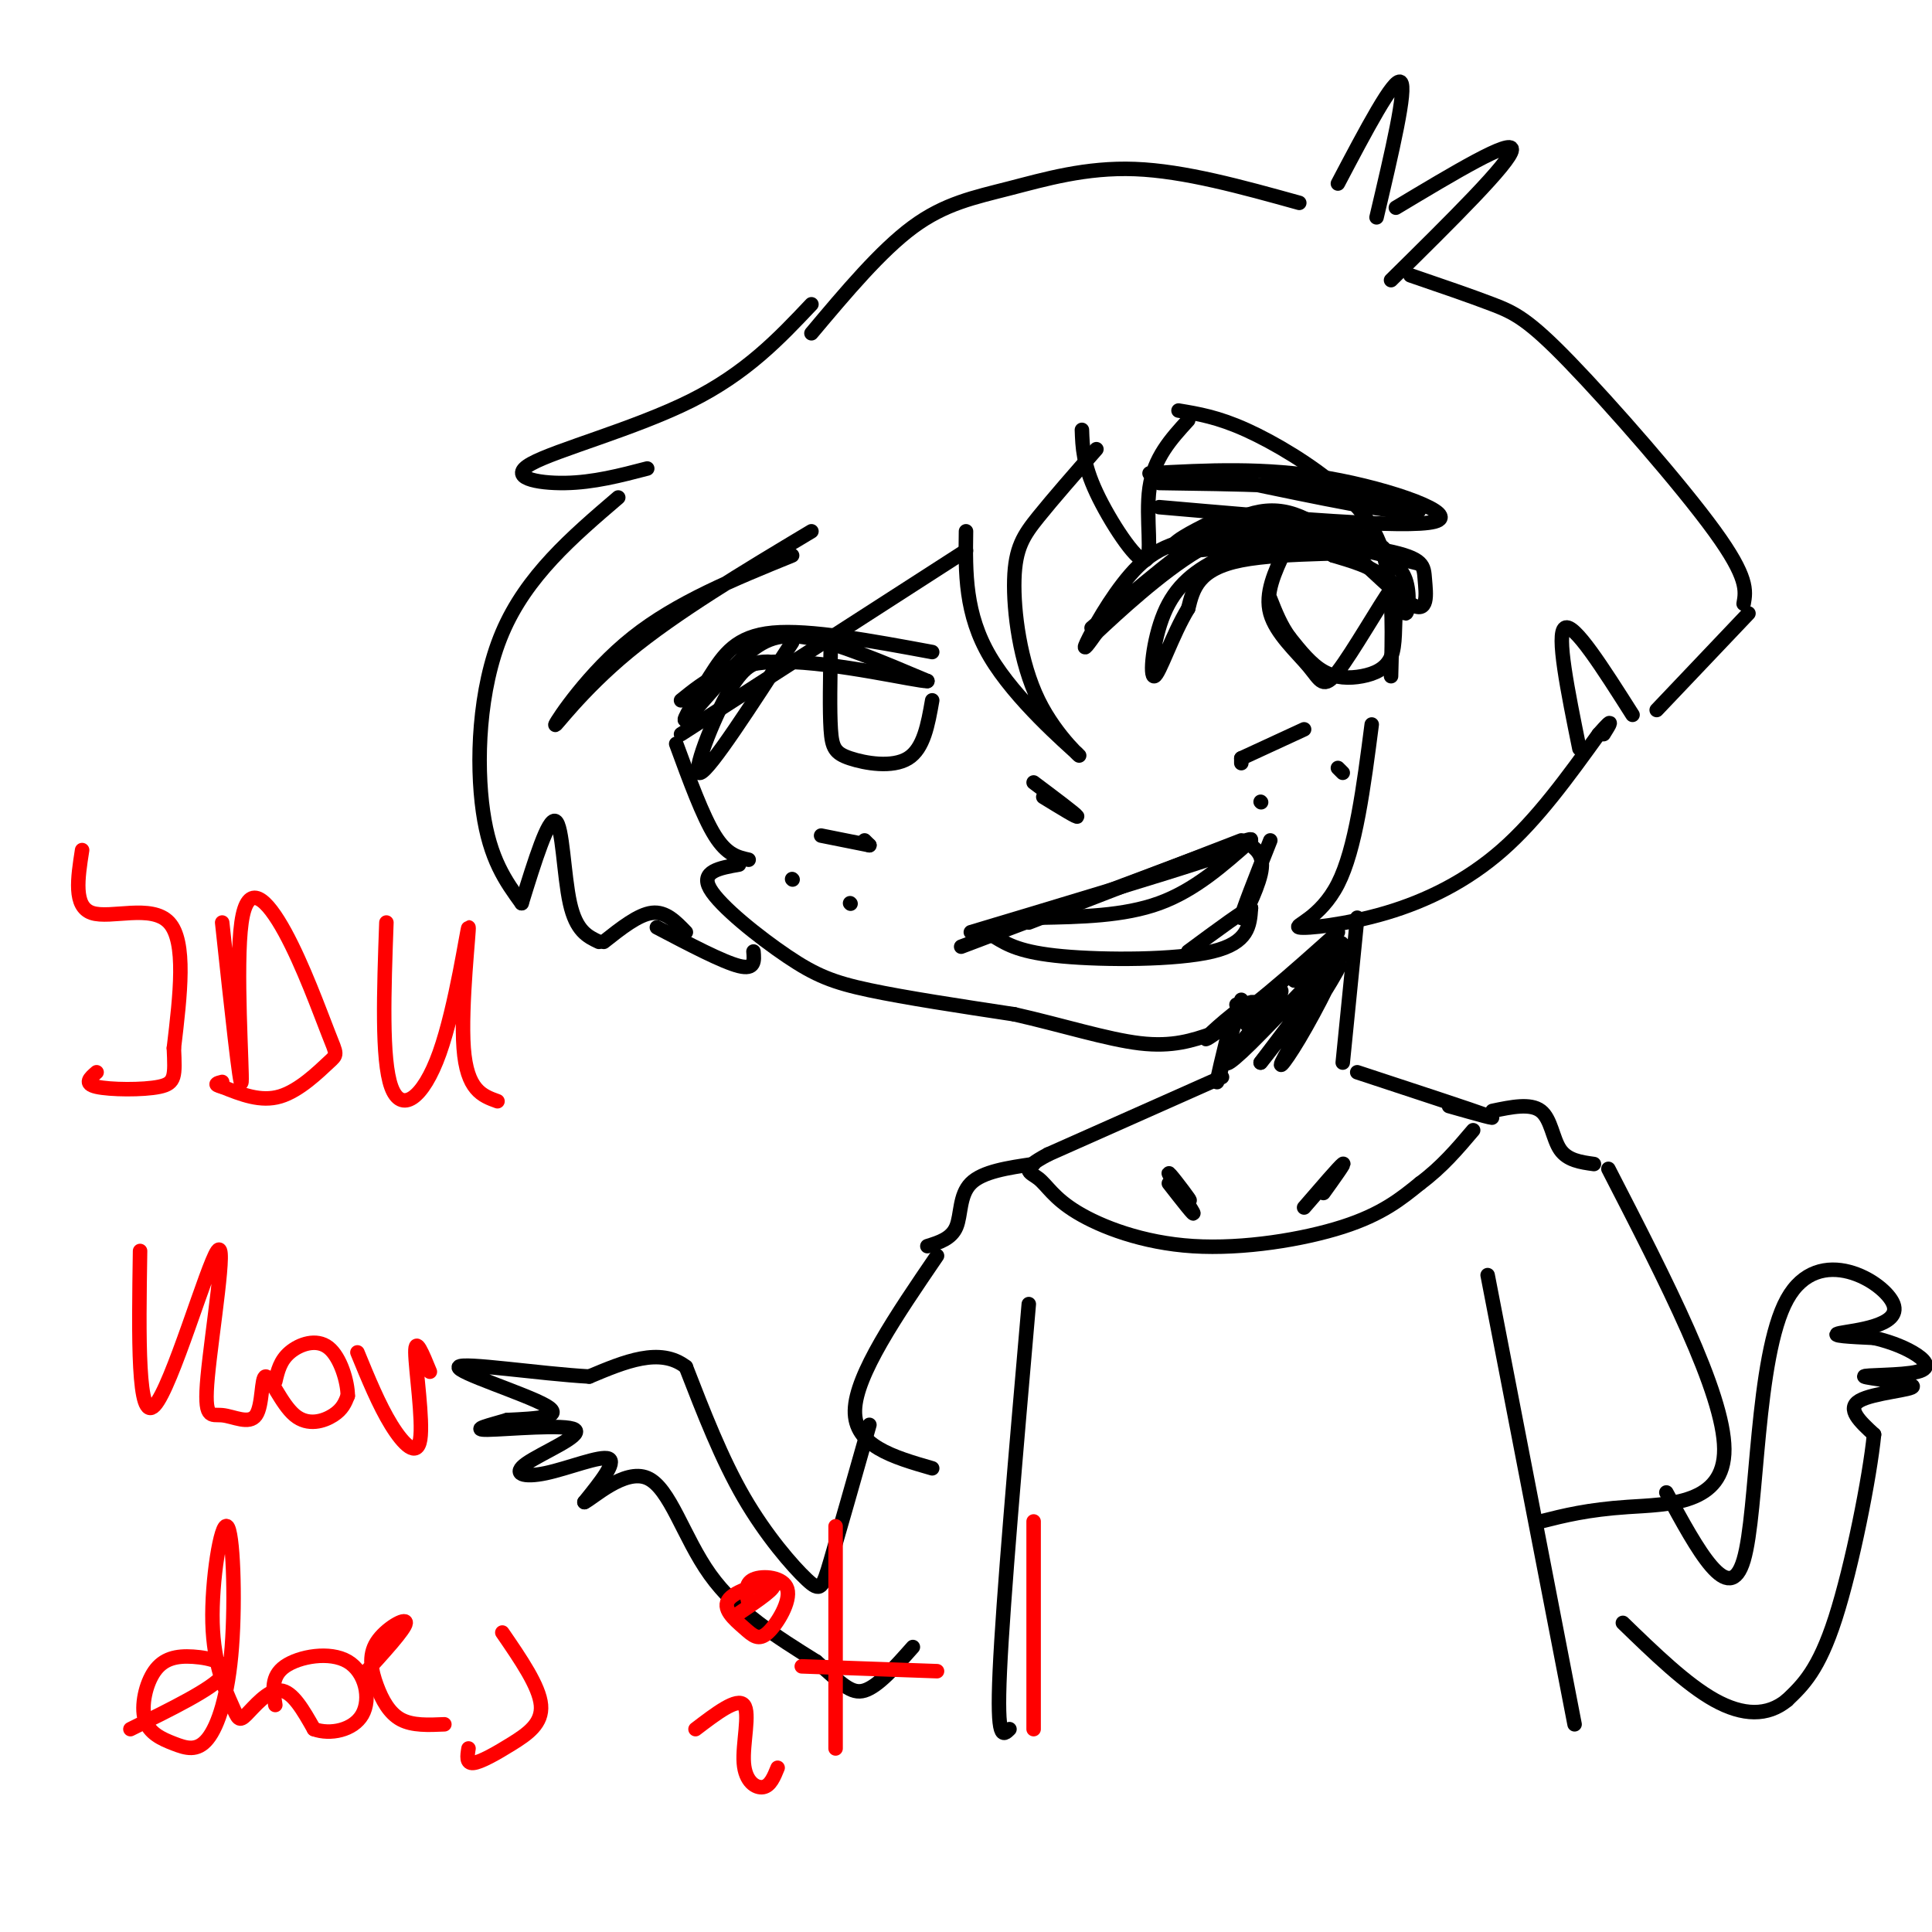 <svg viewBox='0 0 400 400' version='1.1' xmlns='http://www.w3.org/2000/svg' xmlns:xlink='http://www.w3.org/1999/xlink'><g fill='none' stroke='#000000' stroke-width='3' stroke-linecap='round' stroke-linejoin='round'><path d='M226,130c9.699,-8.360 19.397,-16.720 27,-21c7.603,-4.280 13.110,-4.479 20,0c6.890,4.479 15.163,13.636 19,16c3.837,2.364 3.239,-2.067 3,-5c-0.239,-2.933 -0.119,-4.369 -8,-6c-7.881,-1.631 -23.762,-3.458 -34,-3c-10.238,0.458 -14.833,3.200 -19,8c-4.167,4.800 -7.905,11.657 -9,14c-1.095,2.343 0.452,0.171 2,-2'/><path d='M227,131c4.105,-3.852 13.368,-12.482 21,-17c7.632,-4.518 13.633,-4.922 22,-4c8.367,0.922 19.099,3.171 16,4c-3.099,0.829 -20.028,0.237 -29,2c-8.972,1.763 -9.986,5.882 -11,10'/><path d='M246,126c-3.281,5.338 -5.984,13.682 -7,14c-1.016,0.318 -0.344,-7.389 2,-13c2.344,-5.611 6.362,-9.126 13,-12c6.638,-2.874 15.897,-5.107 22,-5c6.103,0.107 9.052,2.553 12,5'/><path d='M288,115c4.209,1.400 8.731,2.400 3,1c-5.731,-1.400 -21.715,-5.201 -30,-7c-8.285,-1.799 -8.870,-1.596 -12,0c-3.130,1.596 -8.804,4.583 -5,5c3.804,0.417 17.087,-1.738 24,-2c6.913,-0.262 7.457,1.369 8,3'/><path d='M276,115c3.506,1.080 8.270,2.279 11,5c2.730,2.721 3.427,6.963 4,7c0.573,0.037 1.021,-4.132 0,-7c-1.021,-2.868 -3.510,-4.434 -6,-6'/><path d='M266,114c-2.079,4.421 -4.158,8.842 -3,13c1.158,4.158 5.554,8.055 8,11c2.446,2.945 2.940,4.940 6,1c3.060,-3.940 8.684,-13.814 11,-17c2.316,-3.186 1.325,0.318 1,4c-0.325,3.682 0.016,7.544 -1,10c-1.016,2.456 -3.389,3.507 -6,4c-2.611,0.493 -5.460,0.426 -8,-1c-2.540,-1.426 -4.770,-4.213 -7,-7'/><path d='M267,132c-1.833,-2.500 -2.917,-5.250 -4,-8'/><path d='M193,135c-12.697,-2.354 -25.394,-4.708 -33,-4c-7.606,0.708 -10.121,4.477 -13,9c-2.879,4.523 -6.122,9.800 -5,9c1.122,-0.800 6.610,-7.677 11,-12c4.390,-4.323 7.683,-6.092 14,-5c6.317,1.092 15.659,5.046 25,9'/><path d='M192,141c-1.844,0.156 -18.956,-3.956 -30,-4c-11.044,-0.044 -16.022,3.978 -21,8'/><path d='M164,133c-8.511,13.156 -17.022,26.311 -19,27c-1.978,0.689 2.578,-11.089 6,-17c3.422,-5.911 5.711,-5.956 8,-6'/><path d='M172,134c-0.125,6.577 -0.250,13.155 0,17c0.250,3.845 0.875,4.958 4,6c3.125,1.042 8.750,2.012 12,0c3.250,-2.012 4.125,-7.006 5,-12'/><path d='M238,98c11.911,-0.644 23.822,-1.289 37,1c13.178,2.289 27.622,7.511 22,9c-5.622,1.489 -31.311,-0.756 -57,-3'/><path d='M168,110c-14.083,8.435 -28.167,16.869 -38,25c-9.833,8.131 -15.417,15.958 -15,15c0.417,-0.958 6.833,-10.702 16,-18c9.167,-7.298 21.083,-12.149 33,-17'/><path d='M240,100c15.800,0.222 31.600,0.444 42,2c10.400,1.556 15.400,4.444 9,4c-6.400,-0.444 -24.200,-4.222 -42,-8'/><path d='M199,196c23.750,-9.000 47.500,-18.000 56,-21c8.500,-3.000 1.750,0.000 -5,3'/><path d='M250,178c-9.000,3.000 -29.000,9.000 -49,15'/><path d='M263,174c-3.022,7.622 -6.044,15.244 -6,16c0.044,0.756 3.156,-5.356 4,-9c0.844,-3.644 -0.578,-4.822 -2,-6'/><path d='M206,194c2.644,1.600 5.289,3.200 14,4c8.711,0.800 23.489,0.800 31,-1c7.511,-1.800 7.756,-5.400 8,-9'/><path d='M259,188c-0.833,0.000 -6.917,4.500 -13,9'/><path d='M213,191c0.000,0.000 44.000,-17.000 44,-17'/><path d='M259,174c-5.833,5.167 -11.667,10.333 -19,13c-7.333,2.667 -16.167,2.833 -25,3'/><path d='M214,162c4.333,3.250 8.667,6.500 9,7c0.333,0.500 -3.333,-1.750 -7,-4'/><path d='M257,157c0.000,0.000 0.000,1.000 0,1'/><path d='M257,157c0.000,0.000 13.000,-6.000 13,-6'/><path d='M277,159c0.000,0.000 1.000,1.000 1,1'/><path d='M180,175c0.000,0.000 -1.000,-1.000 -1,-1'/><path d='M180,175c0.000,0.000 -10.000,-2.000 -10,-2'/><path d='M164,182c0.000,0.000 0.100,0.100 0.1,0.1'/><path d='M176,187c0.000,0.000 0.100,0.100 0.1,0.1'/><path d='M261,166c0.000,0.000 0.100,0.100 0.1,0.1'/><path d='M200,110c-0.122,8.571 -0.244,17.143 5,26c5.244,8.857 15.853,18.000 18,20c2.147,2.000 -4.167,-3.144 -8,-11c-3.833,-7.856 -5.186,-18.423 -5,-25c0.186,-6.577 1.910,-9.165 5,-13c3.090,-3.835 7.545,-8.918 12,-14'/><path d='M224,89c0.119,3.548 0.238,7.095 3,13c2.762,5.905 8.167,14.167 10,14c1.833,-0.167 0.095,-8.762 1,-15c0.905,-6.238 4.452,-10.119 8,-14'/><path d='M244,85c4.060,0.673 8.119,1.345 14,4c5.881,2.655 13.583,7.292 19,12c5.417,4.708 8.548,9.488 10,16c1.452,6.512 1.226,14.756 1,23'/><path d='M284,150c-1.667,12.903 -3.333,25.805 -7,33c-3.667,7.195 -9.333,8.681 -8,9c1.333,0.319 9.667,-0.530 18,-3c8.333,-2.470 16.667,-6.563 24,-13c7.333,-6.437 13.667,-15.219 20,-24'/><path d='M331,152c3.500,-4.000 2.250,-2.000 1,0'/><path d='M327,155c-2.417,-11.917 -4.833,-23.833 -3,-25c1.833,-1.167 7.917,8.417 14,18'/><path d='M343,147c0.000,0.000 19.000,-20.000 19,-20'/><path d='M361,125c0.482,-2.702 0.964,-5.405 -6,-15c-6.964,-9.595 -21.375,-26.083 -30,-35c-8.625,-8.917 -11.464,-10.262 -16,-12c-4.536,-1.738 -10.768,-3.869 -17,-6'/><path d='M288,58c12.417,-12.250 24.833,-24.500 25,-27c0.167,-2.500 -11.917,4.750 -24,12'/><path d='M285,45c3.167,-13.417 6.333,-26.833 5,-28c-1.333,-1.167 -7.167,9.917 -13,21'/><path d='M269,42c-11.899,-3.304 -23.798,-6.607 -34,-7c-10.202,-0.393 -18.708,2.125 -26,4c-7.292,1.875 -13.369,3.107 -20,8c-6.631,4.893 -13.815,13.446 -21,22'/><path d='M168,63c-6.726,7.119 -13.452,14.238 -25,20c-11.548,5.762 -27.917,10.167 -33,13c-5.083,2.833 1.119,4.095 7,4c5.881,-0.095 11.440,-1.548 17,-3'/><path d='M128,103c-9.511,8.133 -19.022,16.267 -24,28c-4.978,11.733 -5.422,27.067 -4,37c1.422,9.933 4.711,14.467 8,19'/><path d='M108,187c2.756,-8.889 5.511,-17.778 7,-17c1.489,0.778 1.711,11.222 3,17c1.289,5.778 3.644,6.889 6,8'/><path d='M125,195c3.583,-2.833 7.167,-5.667 10,-6c2.833,-0.333 4.917,1.833 7,4'/><path d='M153,179c-4.018,0.708 -8.036,1.417 -6,5c2.036,3.583 10.125,10.042 16,14c5.875,3.958 9.536,5.417 17,7c7.464,1.583 18.732,3.292 30,5'/><path d='M210,210c9.778,2.200 19.222,5.200 26,6c6.778,0.800 10.889,-0.600 15,-2'/><path d='M251,214c6.833,-3.833 16.417,-12.417 26,-21'/><path d='M155,178c-2.250,-0.500 -4.500,-1.000 -7,-5c-2.500,-4.000 -5.250,-11.500 -8,-19'/><path d='M136,192c6.833,3.583 13.667,7.167 17,8c3.333,0.833 3.167,-1.083 3,-3'/><path d='M200,114c0.000,0.000 -59.000,38.000 -59,38'/><path d='M281,190c0.000,0.000 -3.000,30.000 -3,30'/><path d='M256,208c0.000,0.000 0.100,0.100 0.1,0.1'/><path d='M257,207c-2.333,8.167 -4.667,16.333 -5,17c-0.333,0.667 1.333,-6.167 3,-13'/><path d='M281,222c11.917,3.917 23.833,7.833 27,9c3.167,1.167 -2.417,-0.417 -8,-2'/><path d='M253,223c0.000,0.000 -36.000,16.000 -36,16'/><path d='M217,239c-6.237,3.306 -3.829,3.571 -2,5c1.829,1.429 3.078,4.022 8,7c4.922,2.978 13.518,6.340 24,7c10.482,0.660 22.852,-1.383 31,-4c8.148,-2.617 12.074,-5.809 16,-9'/><path d='M294,245c4.500,-3.333 7.750,-7.167 11,-11'/><path d='M258,212c1.429,-2.874 2.859,-5.749 0,-4c-2.859,1.749 -10.006,8.121 -8,7c2.006,-1.121 13.165,-9.734 15,-10c1.835,-0.266 -5.652,7.815 -9,12c-3.348,4.185 -2.555,4.473 3,-1c5.555,-5.473 15.873,-16.707 17,-17c1.127,-0.293 -6.936,10.353 -15,21'/><path d='M261,220c1.896,-2.258 14.135,-18.403 16,-20c1.865,-1.597 -6.644,11.356 -10,17c-3.356,5.644 -1.557,3.981 2,-2c3.557,-5.981 8.874,-16.280 9,-19c0.126,-2.720 -4.937,2.140 -10,7'/><path d='M268,203c-0.089,-0.644 4.689,-5.756 6,-7c1.311,-1.244 -0.844,1.378 -3,4'/><path d='M274,247c2.333,-3.250 4.667,-6.500 4,-6c-0.667,0.500 -4.333,4.750 -8,9'/><path d='M244,246c1.476,1.685 2.952,3.369 2,2c-0.952,-1.369 -4.333,-5.792 -4,-5c0.333,0.792 4.381,6.798 5,8c0.619,1.202 -2.190,-2.399 -5,-6'/><path d='M309,230c3.933,-0.822 7.867,-1.644 10,0c2.133,1.644 2.467,5.756 4,8c1.533,2.244 4.267,2.622 7,3'/><path d='M214,241c-5.289,0.778 -10.578,1.556 -13,4c-2.422,2.444 -1.978,6.556 -3,9c-1.022,2.444 -3.511,3.222 -6,4'/><path d='M333,242c11.956,23.222 23.911,46.444 24,58c0.089,11.556 -11.689,11.444 -20,12c-8.311,0.556 -13.156,1.778 -18,3'/><path d='M308,264c0.000,0.000 18.000,93.000 18,93'/><path d='M213,270c-2.667,30.667 -5.333,61.333 -6,76c-0.667,14.667 0.667,13.333 2,12'/><path d='M194,260c-8.417,12.333 -16.833,24.667 -17,32c-0.167,7.333 7.917,9.667 16,12'/><path d='M180,295c-3.131,11.036 -6.262,22.071 -8,28c-1.738,5.929 -2.083,6.750 -5,4c-2.917,-2.750 -8.405,-9.071 -13,-17c-4.595,-7.929 -8.298,-17.464 -12,-27'/><path d='M142,283c-5.333,-4.167 -12.667,-1.083 -20,2'/><path d='M122,285c-10.369,-0.583 -26.292,-3.042 -27,-2c-0.708,1.042 13.798,5.583 18,8c4.202,2.417 -1.899,2.708 -8,3'/><path d='M105,294c-3.400,1.017 -7.900,2.059 -4,2c3.900,-0.059 16.200,-1.217 18,0c1.800,1.217 -6.899,4.811 -10,7c-3.101,2.189 -0.604,2.974 4,2c4.604,-0.974 11.315,-3.707 13,-3c1.685,0.707 -1.658,4.853 -5,9'/><path d='M121,311c1.655,-0.714 8.292,-7.000 13,-5c4.708,2.000 7.488,12.286 13,20c5.512,7.714 13.756,12.857 22,18'/><path d='M169,344c5.200,4.533 7.200,6.867 10,6c2.800,-0.867 6.400,-4.933 10,-9'/><path d='M345,309c6.509,12.016 13.018,24.032 16,14c2.982,-10.032 2.439,-42.112 9,-54c6.561,-11.888 20.228,-3.585 22,1c1.772,4.585 -8.351,5.453 -11,6c-2.649,0.547 2.175,0.774 7,1'/><path d='M388,277c2.599,0.601 5.595,1.603 8,3c2.405,1.397 4.219,3.189 1,4c-3.219,0.811 -11.471,0.640 -11,1c0.471,0.360 9.665,1.251 10,2c0.335,0.749 -8.190,1.357 -11,3c-2.810,1.643 0.095,4.322 3,7'/><path d='M388,297c-0.867,8.778 -4.533,27.222 -8,38c-3.467,10.778 -6.733,13.889 -10,17'/><path d='M370,352c-4.044,3.356 -9.156,3.244 -15,0c-5.844,-3.244 -12.422,-9.622 -19,-16'/></g>
<g fill='none' stroke='#ff0000' stroke-width='3' stroke-linecap='round' stroke-linejoin='round'><path d='M17,176c-0.911,5.844 -1.822,11.689 2,13c3.822,1.311 12.378,-1.911 16,2c3.622,3.911 2.311,14.956 1,26'/><path d='M36,217c0.250,5.798 0.375,7.292 -3,8c-3.375,0.708 -10.250,0.631 -13,0c-2.750,-0.631 -1.375,-1.815 0,-3'/><path d='M46,191c1.895,17.583 3.790,35.167 4,33c0.210,-2.167 -1.264,-24.084 0,-33c1.264,-8.916 5.267,-4.831 9,2c3.733,6.831 7.196,16.408 9,21c1.804,4.592 1.947,4.198 0,6c-1.947,1.802 -5.985,5.801 -10,7c-4.015,1.199 -8.008,-0.400 -12,-2'/><path d='M46,225c-2.000,-0.500 -1.000,-0.750 0,-1'/><path d='M80,191c-0.509,14.193 -1.018,28.386 1,34c2.018,5.614 6.561,2.649 10,-7c3.439,-9.649 5.772,-25.982 6,-26c0.228,-0.018 -1.649,16.281 -1,25c0.649,8.719 3.825,9.860 7,11'/><path d='M29,259c-0.275,17.879 -0.549,35.757 3,32c3.549,-3.757 10.923,-29.150 13,-32c2.077,-2.850 -1.141,16.842 -2,26c-0.859,9.158 0.641,7.780 3,8c2.359,0.220 5.577,2.037 7,0c1.423,-2.037 1.052,-7.927 2,-8c0.948,-0.073 3.217,5.673 6,8c2.783,2.327 6.081,1.236 8,0c1.919,-1.236 2.460,-2.618 3,-4'/><path d='M72,289c0.000,-2.869 -1.500,-8.042 -4,-10c-2.500,-1.958 -6.000,-0.702 -8,1c-2.000,1.702 -2.500,3.851 -3,6'/><path d='M74,280c2.232,5.440 4.464,10.881 7,15c2.536,4.119 5.375,6.917 6,3c0.625,-3.917 -0.964,-14.548 -1,-18c-0.036,-3.452 1.482,0.274 3,4'/><path d='M27,358c8.493,-4.177 16.986,-8.353 19,-11c2.014,-2.647 -2.452,-3.763 -6,-4c-3.548,-0.237 -6.179,0.406 -8,3c-1.821,2.594 -2.831,7.140 -2,10c0.831,2.860 3.504,4.036 6,5c2.496,0.964 4.816,1.718 7,-1c2.184,-2.718 4.233,-8.908 5,-19c0.767,-10.092 0.251,-24.088 -1,-25c-1.251,-0.912 -3.236,11.258 -3,20c0.236,8.742 2.692,14.054 4,17c1.308,2.946 1.468,3.524 3,2c1.532,-1.524 4.438,-5.150 7,-5c2.562,0.150 4.781,4.075 7,8'/><path d='M65,358c3.329,1.215 8.150,0.254 10,-3c1.850,-3.254 0.729,-8.799 -3,-11c-3.729,-2.201 -10.065,-1.057 -13,1c-2.935,2.057 -2.467,5.029 -2,8'/><path d='M75,347c4.458,-4.884 8.915,-9.767 9,-11c0.085,-1.233 -4.204,1.185 -6,4c-1.796,2.815 -1.099,6.027 0,9c1.099,2.973 2.600,5.707 5,7c2.400,1.293 5.700,1.147 9,1'/><path d='M104,338c3.827,5.571 7.655,11.143 8,15c0.345,3.857 -2.792,6.000 -6,8c-3.208,2.000 -6.488,3.857 -8,4c-1.512,0.143 -1.256,-1.429 -1,-3'/><path d='M144,358c4.327,-3.298 8.655,-6.595 10,-5c1.345,1.595 -0.292,8.083 0,12c0.292,3.917 2.512,5.262 4,5c1.488,-0.262 2.244,-2.131 3,-4'/><path d='M153,334c4.041,-2.720 8.082,-5.439 7,-6c-1.082,-0.561 -7.285,1.037 -9,3c-1.715,1.963 1.060,4.291 3,6c1.940,1.709 3.046,2.798 5,1c1.954,-1.798 4.757,-6.484 4,-9c-0.757,-2.516 -5.073,-2.862 -7,-2c-1.927,0.862 -1.463,2.931 -1,5'/><path d='M173,316c0.000,0.000 0.000,46.000 0,46'/><path d='M166,345c0.000,0.000 28.000,1.000 28,1'/><path d='M214,315c0.000,0.000 0.000,43.000 0,43'/></g>
</svg>